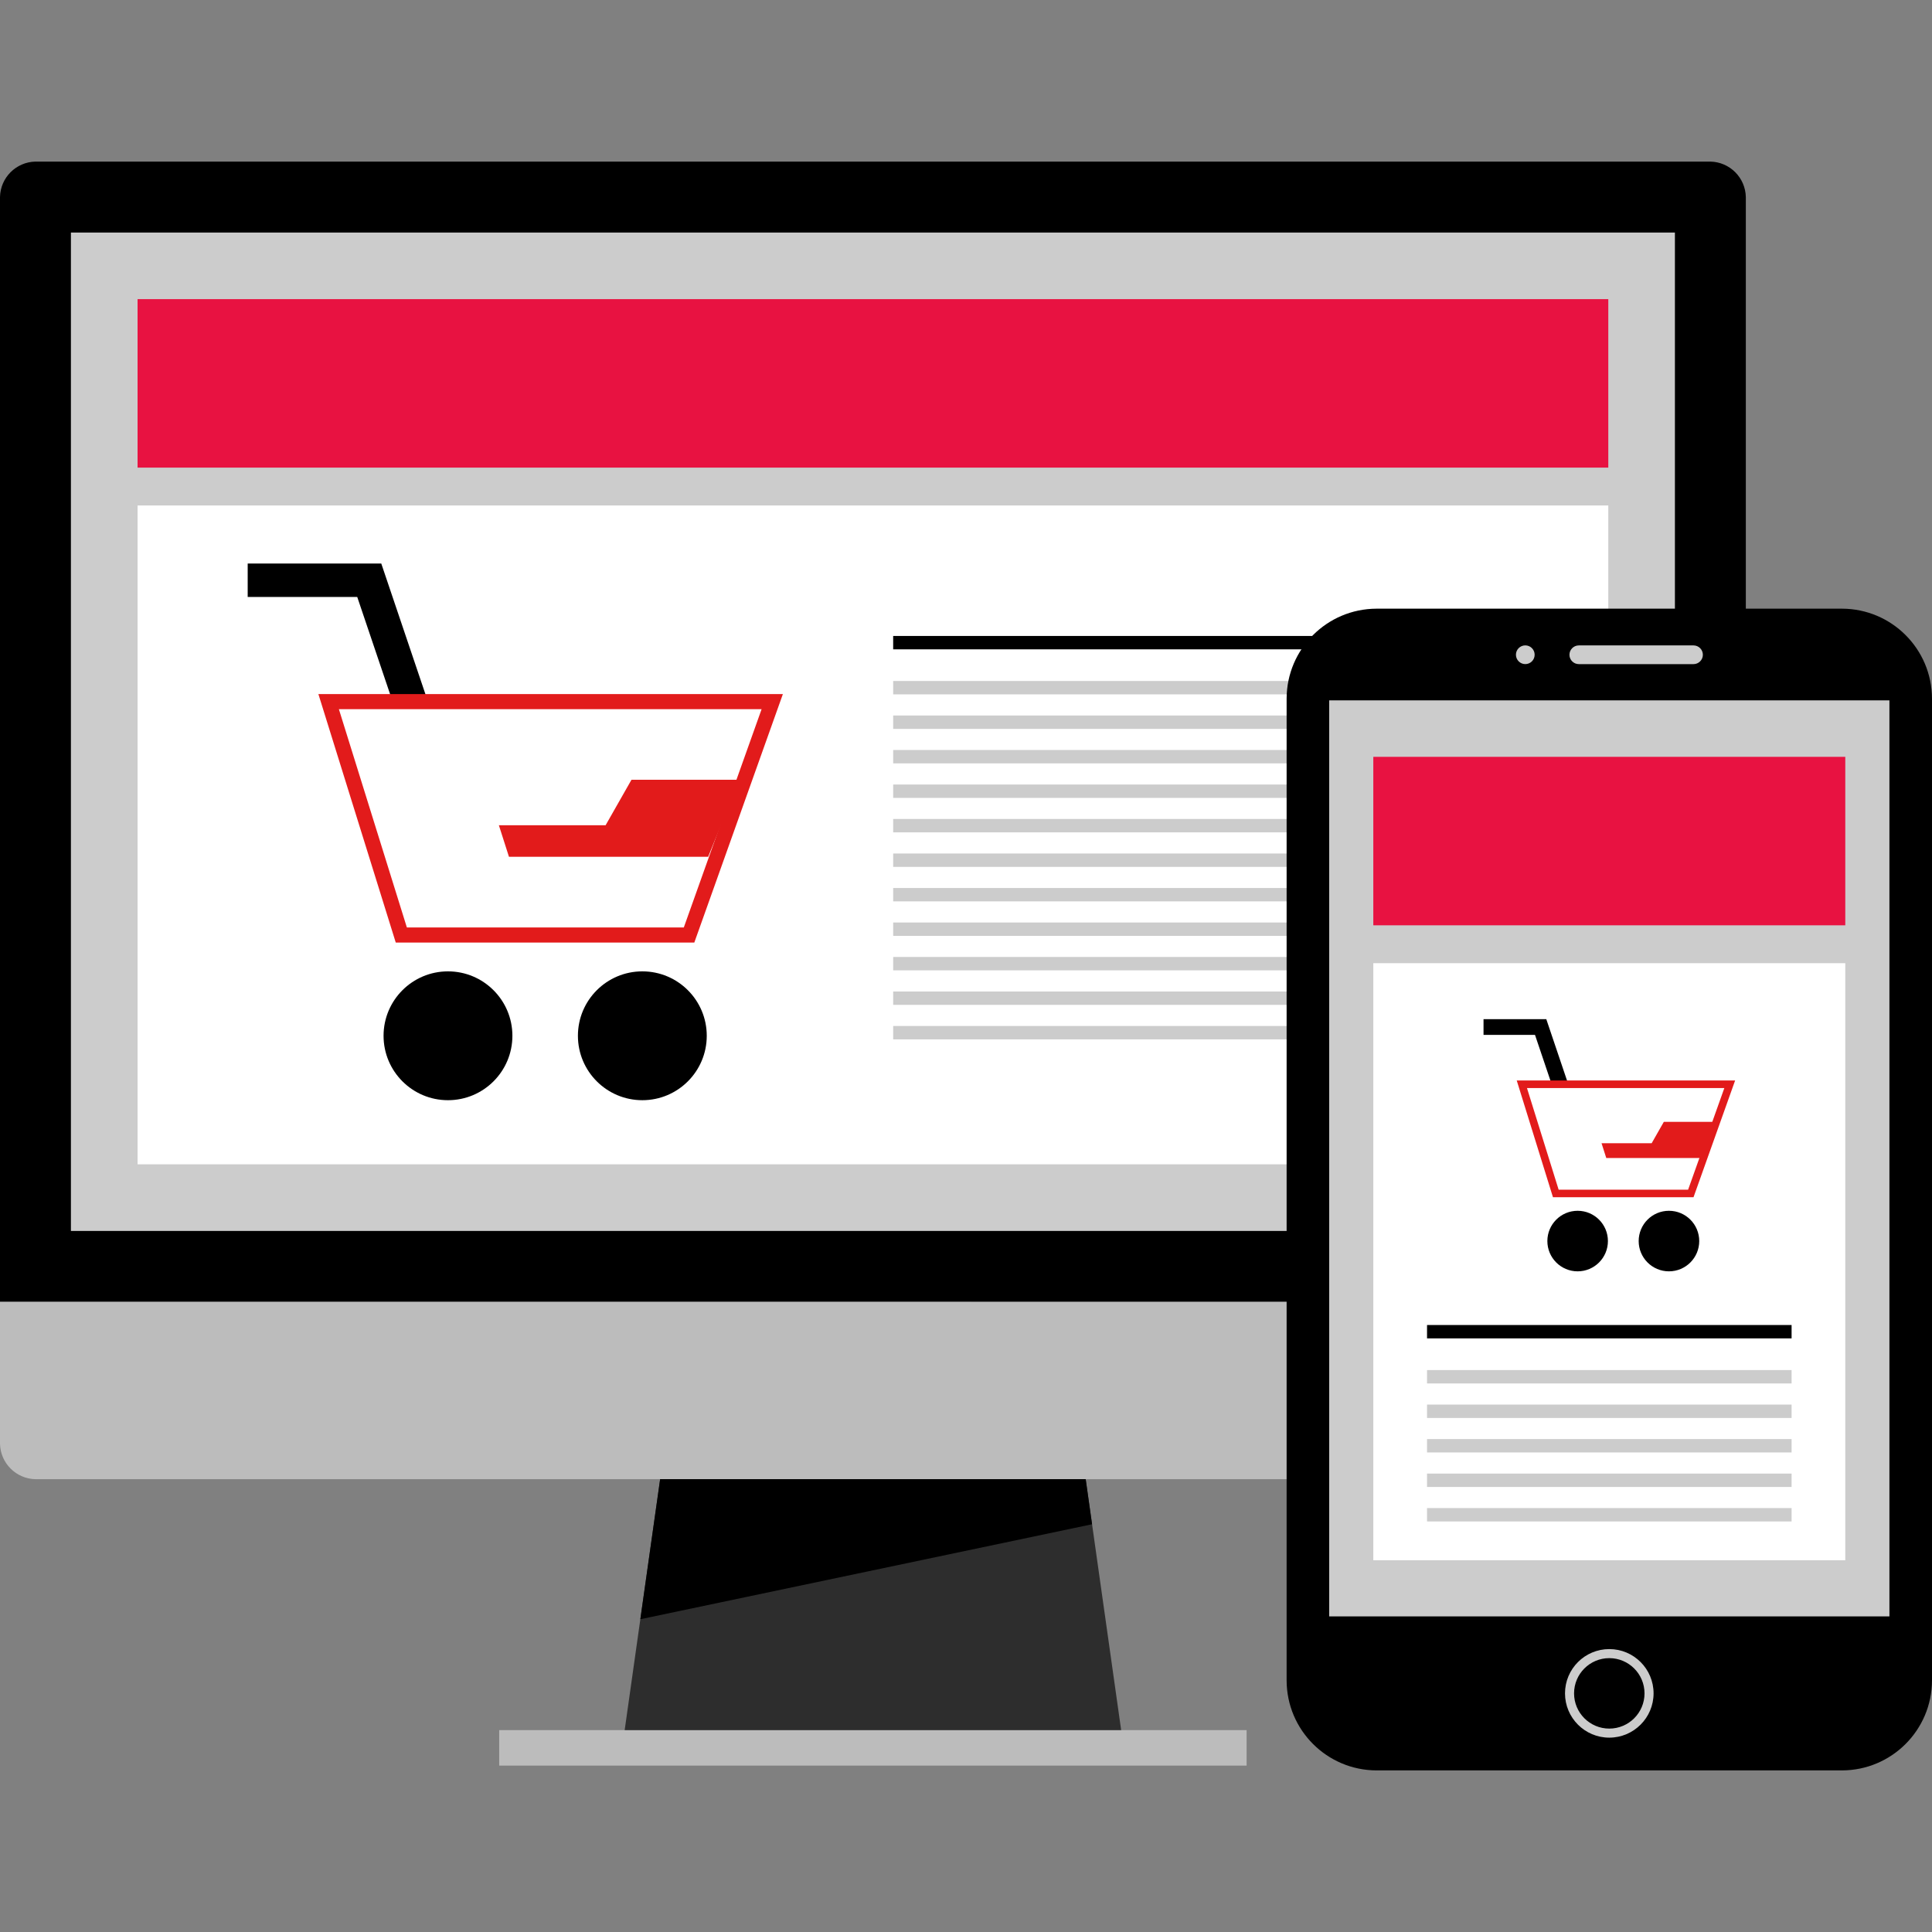 <?xml version="1.0" encoding="iso-8859-1"?>
<!-- Generator: Adobe Illustrator 19.0.0, SVG Export Plug-In . SVG Version: 6.00 Build 0)  -->
<svg version="1.1" id="Layer_1" xmlns="http://www.w3.org/2000/svg" xmlns:xlink="http://www.w3.org/1999/xlink" x="0px" y="0px"
	 viewBox="0 0 512.001 512.001" style="enable-background:new 0 0 512.001 512.001;" xml:space="preserve">
<rect x="0" y="0" width="512.001" height="512.001" fill="#808080" stroke="none"/>
<path d="M0,345.001V52.224c0.106-5.147,4.254-9.294,9.4-9.4h443.864c5.147,0.106,9.294,4.254,9.4,9.4v292.8L0,345.001z"/>
<g>
	<path style="fill:#BCBCBC;" d="M462.664,345.001v37.6c-0.106,5.147-4.254,9.294-9.4,9.4H9.4c-5.15-0.105-9.298-4.257-9.4-9.407
		v-37.6L462.664,345.001z"/>
	<rect x="132.293" y="458.5" style="fill:#BCBCBC;" width="198.076" height="9.402"/>
</g>
<polygon style="fill:#2D2D2D;" points="297.12,458.497 165.544,458.497 174.944,391.992 287.72,391.992 "/>
<rect x="18.794" y="61.628" style="fill:#CCCCCC;" width="425.076" height="264.587"/>
<polygon points="287.72,391.992 174.944,391.992 169.696,429.113 289.408,403.945 "/>
<g>
	<rect x="89.468" y="227.261" style="fill:#999999;" width="283.745" height="12"/>
	<rect x="141.088" y="263.327" style="fill:#999999;" width="180.496" height="12"/>
</g>
<rect x="36.458" y="133.956" style="fill:#FFFFFF;" width="389.757" height="174.596"/>
<rect x="236.7" y="168.537" width="175.286" height="3.544"/>
<g>
	<rect x="236.7" y="180.469" style="fill:#CCCCCC;" width="175.286" height="3.544"/>
	<rect x="236.7" y="189.618" style="fill:#CCCCCC;" width="175.286" height="3.544"/>
	<rect x="236.7" y="198.758" style="fill:#CCCCCC;" width="175.286" height="3.544"/>
	<rect x="236.7" y="207.908" style="fill:#CCCCCC;" width="175.286" height="3.544"/>
	<rect x="236.7" y="217.038" style="fill:#CCCCCC;" width="175.286" height="3.544"/>
	<rect x="236.7" y="226.188" style="fill:#CCCCCC;" width="175.286" height="3.544"/>
	<rect x="236.7" y="235.328" style="fill:#CCCCCC;" width="175.286" height="3.544"/>
	<rect x="236.7" y="244.477" style="fill:#CCCCCC;" width="175.286" height="3.544"/>
	<rect x="236.7" y="253.608" style="fill:#CCCCCC;" width="175.286" height="3.544"/>
	<rect x="236.7" y="262.758" style="fill:#CCCCCC;" width="175.286" height="3.544"/>
	<rect x="236.7" y="271.898" style="fill:#CCCCCC;" width="175.286" height="3.544"/>
</g>
<rect x="36.458" y="79.274" style="fill:#E81241;" width="389.757" height="44.648"/>
<polygon points="105.888,191.384 94.672,158.201 65.64,158.201 65.64,149.336 101.04,149.336 114.288,188.544 "/>
<circle cx="170.226" cy="274.493" r="17.072"/>
<circle cx="118.719" cy="274.493" r="17.072"/>
<polygon style="fill:#FFFFFF;" points="106.352,247.793 87.096,185.937 204.672,185.937 182.624,247.793 "/>
<g>
	<path style="fill:#E21B1B;" d="M201.832,187.937l-20.616,57.848h-73.392l-18.016-57.848h112 M207.48,183.937H84.376l20.504,65.848
		H184l23.472-65.848L207.48,183.937L207.48,183.937z"/>
	<polygon style="fill:#E21B1B;" points="195.92,206.641 167.352,206.641 160.488,218.705 132.208,218.705 134.88,227.057 
		187.672,227.057 	"/>
</g>
<path d="M488.168,469.176H364.8c-13.147-0.035-23.797-10.684-23.832-23.832V185.137c0.035-13.147,10.684-23.797,23.832-23.832
	h123.368c13.147,0.035,23.797,10.684,23.832,23.832v260.208C511.961,458.49,501.314,469.137,488.168,469.176z"/>
<g>
	<rect x="352.244" y="185.603" style="fill:#CCCCCC;" width="148.473" height="242.759"/>
	<path style="fill:#CCCCCC;" d="M448.744,176H418.4c-1.368-0.005-2.476-1.112-2.48-2.48l0,0c0.005-1.368,1.112-2.476,2.48-2.48h30.4
		c1.368,0.005,2.476,1.112,2.48,2.48l0,0c-0.004,1.374-1.121,2.484-2.496,2.481C448.771,176.001,448.758,176.001,448.744,176z"/>
	<circle style="fill:#CCCCCC;" cx="404.219" cy="173.513" r="2.48"/>
	<path style="fill:#CCCCCC;" d="M426.48,460.497c-6.481,0-11.736-5.254-11.736-11.736c0-6.481,5.254-11.736,11.736-11.736
		c6.482,0,11.736,5.254,11.736,11.736l0,0C438.207,455.238,432.958,460.488,426.48,460.497z M426.48,439.425
		c-5.156,0-9.336,4.18-9.336,9.336s4.18,9.336,9.336,9.336s9.336-4.18,9.336-9.336l0,0
		C435.811,443.607,431.634,439.429,426.48,439.425z"/>
</g>
<rect x="363.942" y="255.251" style="fill:#FFFFFF;" width="125.077" height="158.229"/>
<rect x="378.18" y="351.143" width="96.611" height="3.544"/>
<g>
	<rect x="378.18" y="363.084" style="fill:#CCCCCC;" width="96.611" height="3.544"/>
	<rect x="378.18" y="372.233" style="fill:#CCCCCC;" width="96.611" height="3.544"/>
	<rect x="378.18" y="381.373" style="fill:#CCCCCC;" width="96.611" height="3.544"/>
	<rect x="378.18" y="390.514" style="fill:#CCCCCC;" width="96.611" height="3.544"/>
	<rect x="378.18" y="399.654" style="fill:#CCCCCC;" width="96.611" height="3.544"/>
</g>
<rect x="363.942" y="200.569" style="fill:#E81241;" width="125.077" height="44.648"/>
<polygon points="412.056,289.848 406.792,274.257 393.152,274.257 393.152,270.088 409.784,270.088 416.008,288.512 "/>
<circle cx="442.291" cy="328.895" r="8.024"/>
<circle cx="418.092" cy="328.895" r="8.024"/>
<polygon style="fill:#FFFFFF;" points="412.321,316.281 403.312,287.344 458.392,287.344 448.08,316.281 "/>
<g>
	<path style="fill:#E21B1B;" d="M456.968,288.344l-9.6,26.936h-34.312l-8.392-26.936h52.296 M459.792,286.344h-57.84l9.6,30.936
		H448.8l11.024-30.936L459.792,286.344L459.792,286.344z"/>
	<polygon style="fill:#E21B1B;" points="454.36,297.297 440.936,297.297 437.712,302.961 424.424,302.961 425.68,306.889 
		450.488,306.889 	"/>
</g>
<g>
</g>
<g>
</g>
<g>
</g>
<g>
</g>
<g>
</g>
<g>
</g>
<g>
</g>
<g>
</g>
<g>
</g>
<g>
</g>
<g>
</g>
<g>
</g>
<g>
</g>
<g>
</g>
<g>
</g>
</svg>
